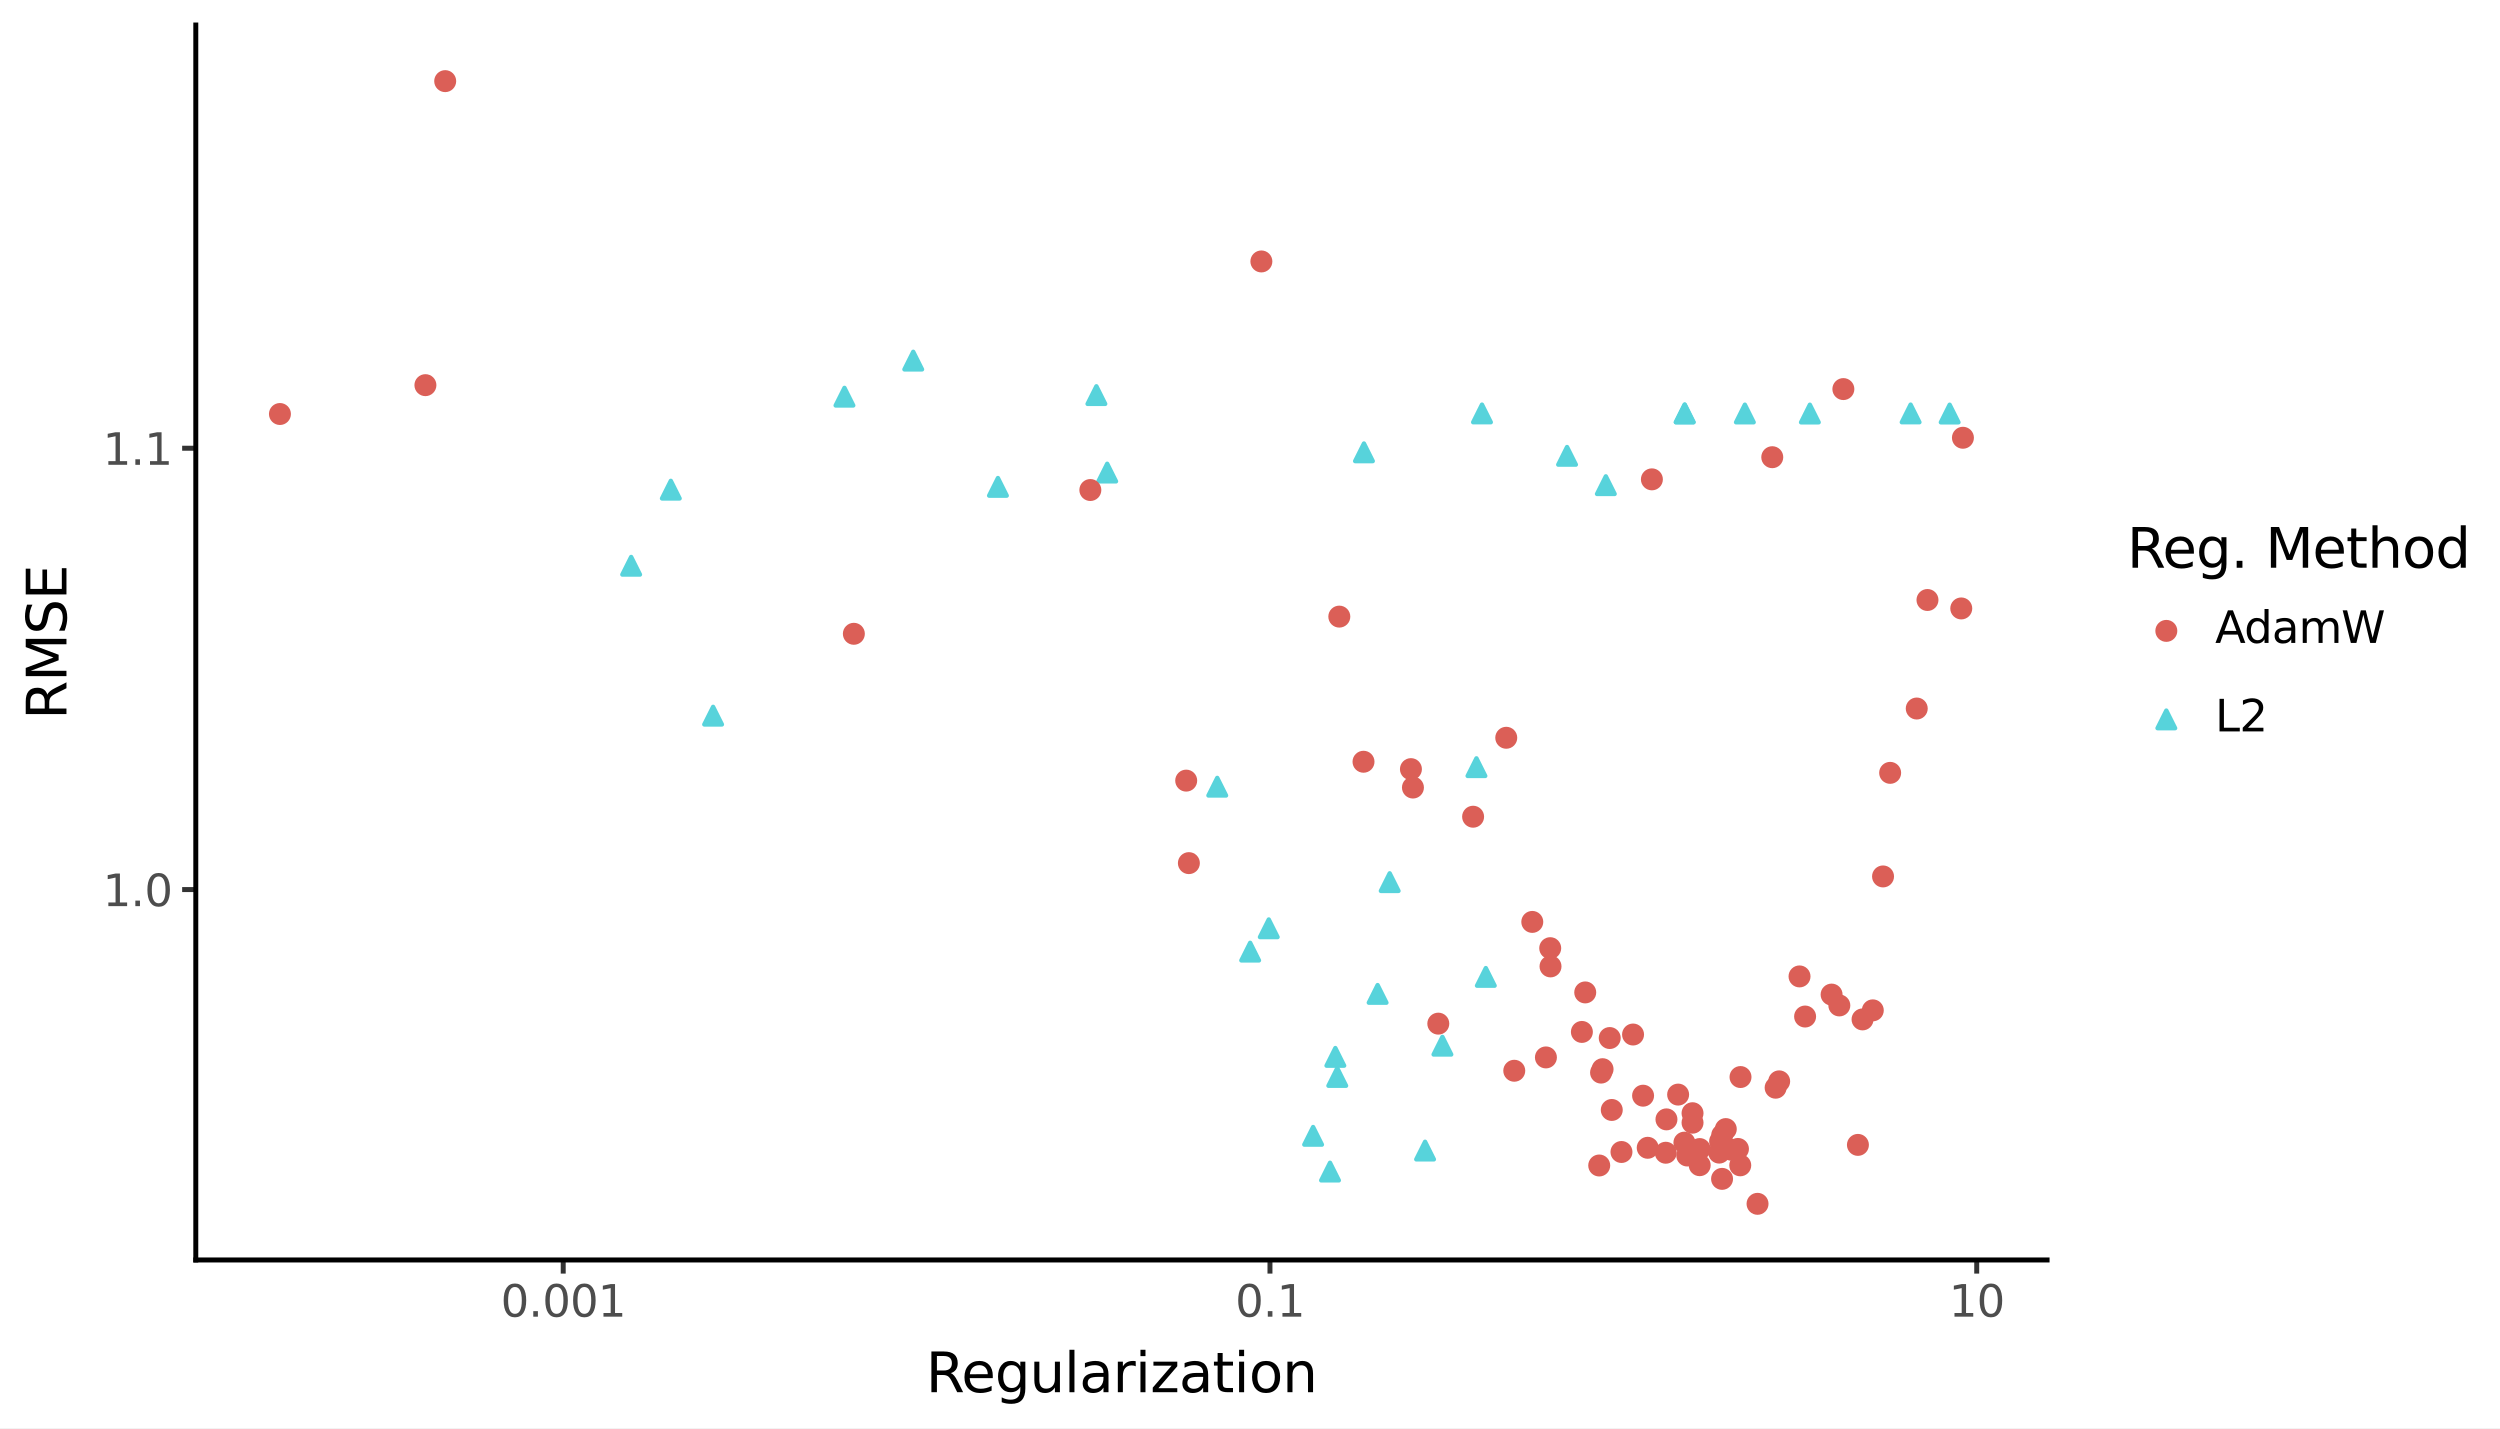 <svg xmlns:xlink="http://www.w3.org/1999/xlink" xmlns="http://www.w3.org/2000/svg" width="504pt" height="288pt" viewBox="0 0 504 288" version="1.1">
 <rect x="0" y="0" width="504" height="288" fill="#808080" stroke="none"/>
 <defs>
  <style type="text/css">*{stroke-linejoin: round; stroke-linecap: butt}</style>
 </defs>
 <g id="figure_1">
  <g id="patch_1">
   <path d="M 0 288  L 504 288  L 504 0  L 0 0  z " style="fill: #ffffff; stroke: #ffffff; stroke-linejoin: miter"/>
  </g>
  <g id="axes_1">
   <g id="patch_2">
    <path d="M 39.471 254.007  L 412.691 254.007  L 412.691 5.04  L 39.471 5.04  z " style="fill: #ffffff"/>
   </g>
   <g id="matplotlib.axis_1">
    <g id="xtick_1">
     <g id="line2d_1">
      <path d="M 113.544 254.007  " style="fill: none; stroke: #333333; stroke-width: 1.5; stroke-linecap: square"/>
      <defs>
       <path id="m5f05ad4493" d="M 0 0  L 0 2.75  " style="stroke: #333333"/>
      </defs>
      <g>
       <use xlink:href="#m5f05ad4493" x="113.544" y="254.007" style="fill: #333333; stroke: #333333"/>
      </g>
     </g>
     <g id="text_1">
      <!-- 0.001 -->
      <g style="fill: #4d4d4d" transform="translate(100.948 265.444) scale(0.088 -0.088)">
       <defs>
        <path id="DejaVuSans-30" d="M 2034 4250  Q 1547 4250 1301 3770  Q 1056 3291 1056 2328  Q 1056 1369 1301 889  Q 1547 409 2034 409  Q 2525 409 2770 889  Q 3016 1369 3016 2328  Q 3016 3291 2770 3770  Q 2525 4250 2034 4250  z M 2034 4750  Q 2819 4750 3233 4129  Q 3647 3509 3647 2328  Q 3647 1150 3233 529  Q 2819 -91 2034 -91  Q 1250 -91 836 529  Q 422 1150 422 2328  Q 422 3509 836 4129  Q 1250 4750 2034 4750  z " transform="scale(0.016)"/>
        <path id="DejaVuSans-2e" d="M 684 794  L 1344 794  L 1344 0  L 684 0  L 684 794  z " transform="scale(0.016)"/>
        <path id="DejaVuSans-31" d="M 794 531  L 1825 531  L 1825 4091  L 703 3866  L 703 4441  L 1819 4666  L 2450 4666  L 2450 531  L 3481 531  L 3481 0  L 794 0  L 794 531  z " transform="scale(0.016)"/>
       </defs>
       <use xlink:href="#DejaVuSans-30"/>
       <use xlink:href="#DejaVuSans-2e" transform="translate(63.623 0)"/>
       <use xlink:href="#DejaVuSans-30" transform="translate(95.41 0)"/>
       <use xlink:href="#DejaVuSans-30" transform="translate(159.033 0)"/>
       <use xlink:href="#DejaVuSans-31" transform="translate(222.656 0)"/>
      </g>
     </g>
    </g>
    <g id="xtick_2">
     <g id="line2d_2">
      <path d="M 256.025 254.007  " style="fill: none; stroke: #333333; stroke-width: 1.5; stroke-linecap: square"/>
      <g>
       <use xlink:href="#m5f05ad4493" x="256.025" y="254.007" style="fill: #333333; stroke: #333333"/>
      </g>
     </g>
     <g id="text_2">
      <!-- 0.1 -->
      <g style="fill: #4d4d4d" transform="translate(249.028 265.444) scale(0.088 -0.088)">
       <use xlink:href="#DejaVuSans-30"/>
       <use xlink:href="#DejaVuSans-2e" transform="translate(63.623 0)"/>
       <use xlink:href="#DejaVuSans-31" transform="translate(95.41 0)"/>
      </g>
     </g>
    </g>
    <g id="xtick_3">
     <g id="line2d_3">
      <path d="M 398.506 254.007  " style="fill: none; stroke: #333333; stroke-width: 1.5; stroke-linecap: square"/>
      <g>
       <use xlink:href="#m5f05ad4493" x="398.506" y="254.007" style="fill: #333333; stroke: #333333"/>
      </g>
     </g>
     <g id="text_3">
      <!-- 10 -->
      <g style="fill: #4d4d4d" transform="translate(392.907 265.444) scale(0.088 -0.088)">
       <use xlink:href="#DejaVuSans-31"/>
       <use xlink:href="#DejaVuSans-30" transform="translate(63.623 0)"/>
      </g>
     </g>
    </g>
    <g id="xtick_4"/>
    <g id="xtick_5"/>
    <g id="xtick_6"/>
    <g id="xtick_7"/>
    <g id="xtick_8"/>
    <g id="xtick_9"/>
    <g id="xtick_10"/>
    <g id="xtick_11"/>
    <g id="xtick_12"/>
    <g id="xtick_13"/>
    <g id="xtick_14"/>
    <g id="xtick_15"/>
    <g id="xtick_16"/>
    <g id="xtick_17"/>
    <g id="xtick_18"/>
    <g id="xtick_19"/>
    <g id="xtick_20"/>
    <g id="xtick_21"/>
    <g id="xtick_22"/>
    <g id="xtick_23"/>
    <g id="xtick_24"/>
    <g id="xtick_25"/>
    <g id="xtick_26"/>
    <g id="xtick_27"/>
   </g>
   <g id="matplotlib.axis_2">
    <g id="ytick_1">
     <g id="line2d_4">
      <path d="M 39.471 179.336  " style="fill: none; stroke: #333333; stroke-width: 1.5; stroke-linecap: square"/>
      <defs>
       <path id="m1d5da9ff28" d="M 0 0  L -2.75 0  " style="stroke: #333333"/>
      </defs>
      <g>
       <use xlink:href="#m1d5da9ff28" x="39.471" y="179.336" style="fill: #333333; stroke: #333333"/>
      </g>
     </g>
     <g id="text_4">
      <!-- 1.0 -->
      <g style="fill: #4d4d4d" transform="translate(20.726 182.679) scale(0.088 -0.088)">
       <use xlink:href="#DejaVuSans-31"/>
       <use xlink:href="#DejaVuSans-2e" transform="translate(63.623 0)"/>
       <use xlink:href="#DejaVuSans-30" transform="translate(95.41 0)"/>
      </g>
     </g>
    </g>
    <g id="ytick_2">
     <g id="line2d_5">
      <path d="M 39.471 90.364  " style="fill: none; stroke: #333333; stroke-width: 1.5; stroke-linecap: square"/>
      <g>
       <use xlink:href="#m1d5da9ff28" x="39.471" y="90.364" style="fill: #333333; stroke: #333333"/>
      </g>
     </g>
     <g id="text_5">
      <!-- 1.1 -->
      <g style="fill: #4d4d4d" transform="translate(20.726 93.708) scale(0.088 -0.088)">
       <use xlink:href="#DejaVuSans-31"/>
       <use xlink:href="#DejaVuSans-2e" transform="translate(63.623 0)"/>
       <use xlink:href="#DejaVuSans-31" transform="translate(95.41 0)"/>
      </g>
     </g>
    </g>
    <g id="ytick_3"/>
    <g id="ytick_4"/>
    <g id="ytick_5"/>
   </g>
   <g id="PathCollection_1">
    <path d="M 170.243 78.196  L 168.47 81.741  L 172.015 81.741  z " clip-path="url(#p66212634df)" style="fill: #57d3db; stroke: #57d3db; stroke-width: 0.886"/>
    <path d="M 299.541 195.168  L 297.769 198.713  L 301.314 198.713  z " clip-path="url(#p66212634df)" style="fill: #57d3db; stroke: #57d3db; stroke-width: 0.886"/>
    <path d="M 184.108 70.925  L 182.336 74.469  L 185.881 74.469  z " clip-path="url(#p66212634df)" style="fill: #57d3db; stroke: #57d3db; stroke-width: 0.886"/>
    <path d="M 223.212 93.498  L 221.439 97.043  L 224.984 97.043  z " clip-path="url(#p66212634df)" style="fill: #57d3db; stroke: #57d3db; stroke-width: 0.886"/>
    <path d="M 127.241 112.287  L 125.468 115.831  L 129.013 115.831  z " clip-path="url(#p66212634df)" style="fill: #57d3db; stroke: #57d3db; stroke-width: 0.886"/>
    <path d="M 323.735 96.034  L 321.963 99.579  L 325.508 99.579  z " clip-path="url(#p66212634df)" style="fill: #57d3db; stroke: #57d3db; stroke-width: 0.886"/>
    <path d="M 298.768 81.576  L 296.996 85.121  L 300.541 85.121  z " clip-path="url(#p66212634df)" style="fill: #57d3db; stroke: #57d3db; stroke-width: 0.886"/>
    <path d="M 339.626 81.577  L 337.854 85.122  L 341.398 85.122  z " clip-path="url(#p66212634df)" style="fill: #57d3db; stroke: #57d3db; stroke-width: 0.886"/>
    <path d="M 143.761 142.505  L 141.989 146.05  L 145.534 146.05  z " clip-path="url(#p66212634df)" style="fill: #57d3db; stroke: #57d3db; stroke-width: 0.886"/>
    <path d="M 135.238 96.941  L 133.465 100.486  L 137.01 100.486  z " clip-path="url(#p66212634df)" style="fill: #57d3db; stroke: #57d3db; stroke-width: 0.886"/>
    <path d="M 268.13 234.417  L 266.358 237.962  L 269.903 237.962  z " clip-path="url(#p66212634df)" style="fill: #57d3db; stroke: #57d3db; stroke-width: 0.886"/>
    <path d="M 255.783 185.369  L 254.01 188.914  L 257.555 188.914  z " clip-path="url(#p66212634df)" style="fill: #57d3db; stroke: #57d3db; stroke-width: 0.886"/>
    <path d="M 264.721 227.21  L 262.949 230.755  L 266.494 230.755  z " clip-path="url(#p66212634df)" style="fill: #57d3db; stroke: #57d3db; stroke-width: 0.886"/>
    <path d="M 269.592 215.342  L 267.819 218.887  L 271.364 218.887  z " clip-path="url(#p66212634df)" style="fill: #57d3db; stroke: #57d3db; stroke-width: 0.886"/>
    <path d="M 269.206 211.291  L 267.434 214.836  L 270.979 214.836  z " clip-path="url(#p66212634df)" style="fill: #57d3db; stroke: #57d3db; stroke-width: 0.886"/>
    <path d="M 385.18 81.575  L 383.408 85.12  L 386.952 85.12  z " clip-path="url(#p66212634df)" style="fill: #57d3db; stroke: #57d3db; stroke-width: 0.886"/>
    <path d="M 245.397 156.827  L 243.624 160.372  L 247.169 160.372  z " clip-path="url(#p66212634df)" style="fill: #57d3db; stroke: #57d3db; stroke-width: 0.886"/>
    <path d="M 252.031 190.071  L 250.259 193.616  L 253.804 193.616  z " clip-path="url(#p66212634df)" style="fill: #57d3db; stroke: #57d3db; stroke-width: 0.886"/>
    <path d="M 201.182 96.375  L 199.409 99.92  L 202.954 99.92  z " clip-path="url(#p66212634df)" style="fill: #57d3db; stroke: #57d3db; stroke-width: 0.886"/>
    <path d="M 297.652 152.883  L 295.879 156.428  L 299.424 156.428  z " clip-path="url(#p66212634df)" style="fill: #57d3db; stroke: #57d3db; stroke-width: 0.886"/>
    <path d="M 287.294 230.181  L 285.522 233.725  L 289.067 233.725  z " clip-path="url(#p66212634df)" style="fill: #57d3db; stroke: #57d3db; stroke-width: 0.886"/>
    <path d="M 290.792 209.041  L 289.019 212.586  L 292.564 212.586  z " clip-path="url(#p66212634df)" style="fill: #57d3db; stroke: #57d3db; stroke-width: 0.886"/>
    <path d="M 351.765 81.586  L 349.992 85.131  L 353.537 85.131  z " clip-path="url(#p66212634df)" style="fill: #57d3db; stroke: #57d3db; stroke-width: 0.886"/>
    <path d="M 339.641 81.57  L 337.868 85.115  L 341.413 85.115  z " clip-path="url(#p66212634df)" style="fill: #57d3db; stroke: #57d3db; stroke-width: 0.886"/>
    <path d="M 274.973 89.415  L 273.2 92.96  L 276.745 92.96  z " clip-path="url(#p66212634df)" style="fill: #57d3db; stroke: #57d3db; stroke-width: 0.886"/>
    <path d="M 393.051 81.595  L 391.279 85.14  L 394.823 85.14  z " clip-path="url(#p66212634df)" style="fill: #57d3db; stroke: #57d3db; stroke-width: 0.886"/>
    <path d="M 221.032 77.88  L 219.26 81.425  L 222.804 81.425  z " clip-path="url(#p66212634df)" style="fill: #57d3db; stroke: #57d3db; stroke-width: 0.886"/>
    <path d="M 315.917 90.125  L 314.145 93.67  L 317.69 93.67  z " clip-path="url(#p66212634df)" style="fill: #57d3db; stroke: #57d3db; stroke-width: 0.886"/>
    <path d="M 280.162 176.064  L 278.39 179.608  L 281.935 179.608  z " clip-path="url(#p66212634df)" style="fill: #57d3db; stroke: #57d3db; stroke-width: 0.886"/>
    <path d="M 277.727 198.595  L 275.955 202.14  L 279.499 202.14  z " clip-path="url(#p66212634df)" style="fill: #57d3db; stroke: #57d3db; stroke-width: 0.886"/>
    <path d="M 364.869 81.595  L 363.097 85.14  L 366.642 85.14  z " clip-path="url(#p66212634df)" style="fill: #57d3db; stroke: #57d3db; stroke-width: 0.886"/>
   </g>
   <g id="PathCollection_2">
    <path d="M 323.077 217.32  C 323.547 217.32 323.998 217.133 324.33 216.801  C 324.663 216.469 324.849 216.018 324.849 215.548  C 324.849 215.078 324.663 214.627 324.33 214.294  C 323.998 213.962 323.547 213.775 323.077 213.775  C 322.607 213.775 322.156 213.962 321.824 214.294  C 321.491 214.627 321.304 215.078 321.304 215.548  C 321.304 216.018 321.491 216.469 321.824 216.801  C 322.156 217.133 322.607 217.32 323.077 217.32  z " clip-path="url(#p66212634df)" style="fill: #db5f57; stroke: #db5f57; stroke-width: 0.886"/>
    <path d="M 395.727 90.025  C 396.197 90.025 396.648 89.838 396.98 89.506  C 397.312 89.174 397.499 88.723 397.499 88.253  C 397.499 87.783 397.312 87.332 396.98 86.999  C 396.648 86.667 396.197 86.48 395.727 86.48  C 395.257 86.48 394.806 86.667 394.473 86.999  C 394.141 87.332 393.954 87.783 393.954 88.253  C 393.954 88.723 394.141 89.174 394.473 89.506  C 394.806 89.838 395.257 90.025 395.727 90.025  z " clip-path="url(#p66212634df)" style="fill: #db5f57; stroke: #db5f57; stroke-width: 0.886"/>
    <path d="M 341.215 228.108  C 341.685 228.108 342.136 227.921 342.468 227.588  C 342.801 227.256 342.988 226.805 342.988 226.335  C 342.988 225.865 342.801 225.414 342.468 225.082  C 342.136 224.749 341.685 224.563 341.215 224.563  C 340.745 224.563 340.294 224.749 339.962 225.082  C 339.629 225.414 339.443 225.865 339.443 226.335  C 339.443 226.805 339.629 227.256 339.962 227.588  C 340.294 227.921 340.745 228.108 341.215 228.108  z " clip-path="url(#p66212634df)" style="fill: #db5f57; stroke: #db5f57; stroke-width: 0.886"/>
    <path d="M 284.443 156.828  C 284.913 156.828 285.364 156.641 285.697 156.309  C 286.029 155.976 286.216 155.525 286.216 155.055  C 286.216 154.585 286.029 154.134 285.697 153.802  C 285.364 153.47 284.913 153.283 284.443 153.283  C 283.973 153.283 283.522 153.47 283.19 153.802  C 282.858 154.134 282.671 154.585 282.671 155.055  C 282.671 155.525 282.858 155.976 283.19 156.309  C 283.522 156.641 283.973 156.828 284.443 156.828  z " clip-path="url(#p66212634df)" style="fill: #db5f57; stroke: #db5f57; stroke-width: 0.886"/>
    <path d="M 254.292 54.48  C 254.763 54.48 255.213 54.294 255.546 53.961  C 255.878 53.629 256.065 53.178 256.065 52.708  C 256.065 52.238 255.878 51.787 255.546 51.455  C 255.213 51.122 254.763 50.935 254.292 50.935  C 253.822 50.935 253.372 51.122 253.039 51.455  C 252.707 51.787 252.52 52.238 252.52 52.708  C 252.52 53.178 252.707 53.629 253.039 53.961  C 253.372 54.294 253.822 54.48 254.292 54.48  z " clip-path="url(#p66212634df)" style="fill: #db5f57; stroke: #db5f57; stroke-width: 0.886"/>
    <path d="M 85.764 79.419  C 86.234 79.419 86.685 79.232 87.017 78.9  C 87.349 78.567 87.536 78.116 87.536 77.646  C 87.536 77.176 87.349 76.725 87.017 76.393  C 86.685 76.061 86.234 75.874 85.764 75.874  C 85.294 75.874 84.843 76.061 84.51 76.393  C 84.178 76.725 83.991 77.176 83.991 77.646  C 83.991 78.116 84.178 78.567 84.51 78.9  C 84.843 79.232 85.294 79.419 85.764 79.419  z " clip-path="url(#p66212634df)" style="fill: #db5f57; stroke: #db5f57; stroke-width: 0.886"/>
    <path d="M 239.678 175.778  C 240.148 175.778 240.599 175.591 240.931 175.259  C 241.264 174.927 241.451 174.476 241.451 174.006  C 241.451 173.536 241.264 173.085 240.931 172.752  C 240.599 172.42 240.148 172.233 239.678 172.233  C 239.208 172.233 238.757 172.42 238.425 172.752  C 238.092 173.085 237.906 173.536 237.906 174.006  C 237.906 174.476 238.092 174.927 238.425 175.259  C 238.757 175.591 239.208 175.778 239.678 175.778  z " clip-path="url(#p66212634df)" style="fill: #db5f57; stroke: #db5f57; stroke-width: 0.886"/>
    <path d="M 56.435 85.236  C 56.905 85.236 57.356 85.049 57.689 84.716  C 58.021 84.384 58.208 83.933 58.208 83.463  C 58.208 82.993 58.021 82.542 57.689 82.21  C 57.356 81.877 56.905 81.691 56.435 81.691  C 55.965 81.691 55.514 81.877 55.182 82.21  C 54.85 82.542 54.663 82.993 54.663 83.463  C 54.663 83.933 54.85 84.384 55.182 84.716  C 55.514 85.049 55.965 85.236 56.435 85.236  z " clip-path="url(#p66212634df)" style="fill: #db5f57; stroke: #db5f57; stroke-width: 0.886"/>
    <path d="M 89.752 18.129  C 90.222 18.129 90.673 17.942 91.005 17.61  C 91.337 17.278 91.524 16.827 91.524 16.357  C 91.524 15.887 91.337 15.436 91.005 15.103  C 90.673 14.771 90.222 14.584 89.752 14.584  C 89.282 14.584 88.831 14.771 88.498 15.103  C 88.166 15.436 87.979 15.887 87.979 16.357  C 87.979 16.827 88.166 17.278 88.498 17.61  C 88.831 17.942 89.282 18.129 89.752 18.129  z " clip-path="url(#p66212634df)" style="fill: #db5f57; stroke: #db5f57; stroke-width: 0.886"/>
    <path d="M 219.812 100.561  C 220.282 100.561 220.733 100.374 221.066 100.041  C 221.398 99.709 221.585 99.258 221.585 98.788  C 221.585 98.318 221.398 97.867 221.066 97.535  C 220.733 97.202 220.282 97.016 219.812 97.016  C 219.342 97.016 218.891 97.202 218.559 97.535  C 218.227 97.867 218.04 98.318 218.04 98.788  C 218.04 99.258 218.227 99.709 218.559 100.041  C 218.891 100.374 219.342 100.561 219.812 100.561  z " clip-path="url(#p66212634df)" style="fill: #db5f57; stroke: #db5f57; stroke-width: 0.886"/>
    <path d="M 274.884 155.341  C 275.355 155.341 275.805 155.154 276.138 154.822  C 276.47 154.489 276.657 154.038 276.657 153.568  C 276.657 153.098 276.47 152.647 276.138 152.315  C 275.805 151.983 275.355 151.796 274.884 151.796  C 274.414 151.796 273.964 151.983 273.631 152.315  C 273.299 152.647 273.112 153.098 273.112 153.568  C 273.112 154.038 273.299 154.489 273.631 154.822  C 273.964 155.154 274.414 155.341 274.884 155.341  z " clip-path="url(#p66212634df)" style="fill: #db5f57; stroke: #db5f57; stroke-width: 0.886"/>
    <path d="M 354.32 244.463  C 354.79 244.463 355.24 244.276 355.573 243.944  C 355.905 243.612 356.092 243.161 356.092 242.691  C 356.092 242.221 355.905 241.77 355.573 241.437  C 355.24 241.105 354.79 240.918 354.32 240.918  C 353.849 240.918 353.399 241.105 353.066 241.437  C 352.734 241.77 352.547 242.221 352.547 242.691  C 352.547 243.161 352.734 243.612 353.066 243.944  C 353.399 244.276 353.849 244.463 354.32 244.463  z " clip-path="url(#p66212634df)" style="fill: #db5f57; stroke: #db5f57; stroke-width: 0.886"/>
    <path d="M 312.584 196.6  C 313.054 196.6 313.505 196.414 313.837 196.081  C 314.17 195.749 314.356 195.298 314.356 194.828  C 314.356 194.358 314.17 193.907 313.837 193.575  C 313.505 193.242 313.054 193.055 312.584 193.055  C 312.114 193.055 311.663 193.242 311.331 193.575  C 310.998 193.907 310.811 194.358 310.811 194.828  C 310.811 195.298 310.998 195.749 311.331 196.081  C 311.663 196.414 312.114 196.6 312.584 196.6  z " clip-path="url(#p66212634df)" style="fill: #db5f57; stroke: #db5f57; stroke-width: 0.886"/>
    <path d="M 172.137 129.546  C 172.607 129.546 173.058 129.359 173.391 129.026  C 173.723 128.694 173.91 128.243 173.91 127.773  C 173.91 127.303 173.723 126.852 173.391 126.52  C 173.058 126.187 172.607 126.001 172.137 126.001  C 171.667 126.001 171.216 126.187 170.884 126.52  C 170.552 126.852 170.365 127.303 170.365 127.773  C 170.365 128.243 170.552 128.694 170.884 129.026  C 171.216 129.359 171.667 129.546 172.137 129.546  z " clip-path="url(#p66212634df)" style="fill: #db5f57; stroke: #db5f57; stroke-width: 0.886"/>
    <path d="M 333.022 98.409  C 333.492 98.409 333.943 98.223 334.275 97.89  C 334.607 97.558 334.794 97.107 334.794 96.637  C 334.794 96.167 334.607 95.716 334.275 95.384  C 333.943 95.051 333.492 94.865 333.022 94.865  C 332.552 94.865 332.101 95.051 331.768 95.384  C 331.436 95.716 331.249 96.167 331.249 96.637  C 331.249 97.107 331.436 97.558 331.768 97.89  C 332.101 98.223 332.552 98.409 333.022 98.409  z " clip-path="url(#p66212634df)" style="fill: #db5f57; stroke: #db5f57; stroke-width: 0.886"/>
    <path d="M 357.289 93.944  C 357.759 93.944 358.21 93.757 358.542 93.425  C 358.875 93.092 359.061 92.642 359.061 92.172  C 359.061 91.701 358.875 91.251 358.542 90.918  C 358.21 90.586 357.759 90.399 357.289 90.399  C 356.819 90.399 356.368 90.586 356.036 90.918  C 355.703 91.251 355.516 91.701 355.516 92.172  C 355.516 92.642 355.703 93.092 356.036 93.425  C 356.368 93.757 356.819 93.944 357.289 93.944  z " clip-path="url(#p66212634df)" style="fill: #db5f57; stroke: #db5f57; stroke-width: 0.886"/>
    <path d="M 371.623 80.211  C 372.093 80.211 372.544 80.024 372.876 79.691  C 373.209 79.359 373.395 78.908 373.395 78.438  C 373.395 77.968 373.209 77.517 372.876 77.185  C 372.544 76.852 372.093 76.666 371.623 76.666  C 371.153 76.666 370.702 76.852 370.37 77.185  C 370.037 77.517 369.85 77.968 369.85 78.438  C 369.85 78.908 370.037 79.359 370.37 79.691  C 370.702 80.024 371.153 80.211 371.623 80.211  z " clip-path="url(#p66212634df)" style="fill: #db5f57; stroke: #db5f57; stroke-width: 0.886"/>
    <path d="M 374.557 232.582  C 375.027 232.582 375.477 232.396 375.81 232.063  C 376.142 231.731 376.329 231.28 376.329 230.81  C 376.329 230.34 376.142 229.889 375.81 229.557  C 375.477 229.224 375.027 229.037 374.557 229.037  C 374.086 229.037 373.636 229.224 373.303 229.557  C 372.971 229.889 372.784 230.34 372.784 230.81  C 372.784 231.28 372.971 231.731 373.303 232.063  C 373.636 232.396 374.086 232.582 374.557 232.582  z " clip-path="url(#p66212634df)" style="fill: #db5f57; stroke: #db5f57; stroke-width: 0.886"/>
    <path d="M 239.138 159.146  C 239.608 159.146 240.059 158.959 240.391 158.626  C 240.723 158.294 240.91 157.843 240.91 157.373  C 240.91 156.903 240.723 156.452 240.391 156.12  C 240.059 155.787 239.608 155.601 239.138 155.601  C 238.668 155.601 238.217 155.787 237.884 156.12  C 237.552 156.452 237.365 156.903 237.365 157.373  C 237.365 157.843 237.552 158.294 237.884 158.626  C 238.217 158.959 238.668 159.146 239.138 159.146  z " clip-path="url(#p66212634df)" style="fill: #db5f57; stroke: #db5f57; stroke-width: 0.886"/>
    <path d="M 312.522 192.923  C 312.992 192.923 313.443 192.737 313.776 192.404  C 314.108 192.072 314.295 191.621 314.295 191.151  C 314.295 190.681 314.108 190.23 313.776 189.898  C 313.443 189.565 312.992 189.379 312.522 189.379  C 312.052 189.379 311.601 189.565 311.269 189.898  C 310.937 190.23 310.75 190.681 310.75 191.151  C 310.75 191.621 310.937 192.072 311.269 192.404  C 311.601 192.737 312.052 192.923 312.522 192.923  z " clip-path="url(#p66212634df)" style="fill: #db5f57; stroke: #db5f57; stroke-width: 0.886"/>
    <path d="M 311.657 214.949  C 312.127 214.949 312.578 214.762 312.91 214.43  C 313.243 214.097 313.43 213.646 313.43 213.176  C 313.43 212.706 313.243 212.255 312.91 211.923  C 312.578 211.591 312.127 211.404 311.657 211.404  C 311.187 211.404 310.736 211.591 310.404 211.923  C 310.071 212.255 309.885 212.706 309.885 213.176  C 309.885 213.646 310.071 214.097 310.404 214.43  C 310.736 214.762 311.187 214.949 311.657 214.949  z " clip-path="url(#p66212634df)" style="fill: #db5f57; stroke: #db5f57; stroke-width: 0.886"/>
    <path d="M 270.005 126.082  C 270.475 126.082 270.926 125.895 271.259 125.563  C 271.591 125.23 271.778 124.779 271.778 124.309  C 271.778 123.839 271.591 123.388 271.259 123.056  C 270.926 122.724 270.475 122.537 270.005 122.537  C 269.535 122.537 269.084 122.724 268.752 123.056  C 268.42 123.388 268.233 123.839 268.233 124.309  C 268.233 124.779 268.42 125.23 268.752 125.563  C 269.084 125.895 269.535 126.082 270.005 126.082  z " clip-path="url(#p66212634df)" style="fill: #db5f57; stroke: #db5f57; stroke-width: 0.886"/>
    <path d="M 324.522 211.04  C 324.992 211.04 325.443 210.853 325.775 210.52  C 326.107 210.188 326.294 209.737 326.294 209.267  C 326.294 208.797 326.107 208.346 325.775 208.014  C 325.443 207.681 324.992 207.495 324.522 207.495  C 324.052 207.495 323.601 207.681 323.268 208.014  C 322.936 208.346 322.749 208.797 322.749 209.267  C 322.749 209.737 322.936 210.188 323.268 210.52  C 323.601 210.853 324.052 211.04 324.522 211.04  z " clip-path="url(#p66212634df)" style="fill: #db5f57; stroke: #db5f57; stroke-width: 0.886"/>
    <path d="M 331.245 222.663  C 331.715 222.663 332.166 222.477 332.498 222.144  C 332.831 221.812 333.018 221.361 333.018 220.891  C 333.018 220.421 332.831 219.97 332.498 219.638  C 332.166 219.305 331.715 219.118 331.245 219.118  C 330.775 219.118 330.324 219.305 329.992 219.638  C 329.659 219.97 329.473 220.421 329.473 220.891  C 329.473 221.361 329.659 221.812 329.992 222.144  C 330.324 222.477 330.775 222.663 331.245 222.663  z " clip-path="url(#p66212634df)" style="fill: #db5f57; stroke: #db5f57; stroke-width: 0.886"/>
    <path d="M 303.661 150.508  C 304.131 150.508 304.582 150.321 304.914 149.988  C 305.247 149.656 305.433 149.205 305.433 148.735  C 305.433 148.265 305.247 147.814 304.914 147.482  C 304.582 147.149 304.131 146.963 303.661 146.963  C 303.191 146.963 302.74 147.149 302.408 147.482  C 302.075 147.814 301.888 148.265 301.888 148.735  C 301.888 149.205 302.075 149.656 302.408 149.988  C 302.74 150.321 303.191 150.508 303.661 150.508  z " clip-path="url(#p66212634df)" style="fill: #db5f57; stroke: #db5f57; stroke-width: 0.886"/>
    <path d="M 347.168 239.433  C 347.638 239.433 348.089 239.246 348.421 238.914  C 348.754 238.582 348.94 238.131 348.94 237.661  C 348.94 237.191 348.754 236.74 348.421 236.407  C 348.089 236.075 347.638 235.888 347.168 235.888  C 346.698 235.888 346.247 236.075 345.915 236.407  C 345.582 236.74 345.396 237.191 345.396 237.661  C 345.396 238.131 345.582 238.582 345.915 238.914  C 346.247 239.246 346.698 239.433 347.168 239.433  z " clip-path="url(#p66212634df)" style="fill: #db5f57; stroke: #db5f57; stroke-width: 0.886"/>
    <path d="M 350.834 236.702  C 351.304 236.702 351.755 236.515 352.088 236.182  C 352.42 235.85 352.607 235.399 352.607 234.929  C 352.607 234.459 352.42 234.008 352.088 233.676  C 351.755 233.343 351.304 233.157 350.834 233.157  C 350.364 233.157 349.913 233.343 349.581 233.676  C 349.249 234.008 349.062 234.459 349.062 234.929  C 349.062 235.399 349.249 235.85 349.581 236.182  C 349.913 236.515 350.364 236.702 350.834 236.702  z " clip-path="url(#p66212634df)" style="fill: #db5f57; stroke: #db5f57; stroke-width: 0.886"/>
    <path d="M 347.197 230.606  C 347.667 230.606 348.118 230.419 348.45 230.087  C 348.782 229.754 348.969 229.303 348.969 228.833  C 348.969 228.363 348.782 227.912 348.45 227.58  C 348.118 227.248 347.667 227.061 347.197 227.061  C 346.727 227.061 346.276 227.248 345.943 227.58  C 345.611 227.912 345.424 228.363 345.424 228.833  C 345.424 229.303 345.611 229.754 345.943 230.087  C 346.276 230.419 346.727 230.606 347.197 230.606  z " clip-path="url(#p66212634df)" style="fill: #db5f57; stroke: #db5f57; stroke-width: 0.886"/>
    <path d="M 375.489 207.284  C 375.959 207.284 376.41 207.097 376.742 206.764  C 377.075 206.432 377.262 205.981 377.262 205.511  C 377.262 205.041 377.075 204.59 376.742 204.258  C 376.41 203.925 375.959 203.739 375.489 203.739  C 375.019 203.739 374.568 203.925 374.236 204.258  C 373.903 204.59 373.717 205.041 373.717 205.511  C 373.717 205.981 373.903 206.432 374.236 206.764  C 374.568 207.097 375.019 207.284 375.489 207.284  z " clip-path="url(#p66212634df)" style="fill: #db5f57; stroke: #db5f57; stroke-width: 0.886"/>
    <path d="M 379.621 178.462  C 380.091 178.462 380.542 178.276 380.875 177.943  C 381.207 177.611 381.394 177.16 381.394 176.69  C 381.394 176.22 381.207 175.769 380.875 175.437  C 380.542 175.104 380.091 174.917 379.621 174.917  C 379.151 174.917 378.7 175.104 378.368 175.437  C 378.036 175.769 377.849 176.22 377.849 176.69  C 377.849 177.16 378.036 177.611 378.368 177.943  C 378.7 178.276 379.151 178.462 379.621 178.462  z " clip-path="url(#p66212634df)" style="fill: #db5f57; stroke: #db5f57; stroke-width: 0.886"/>
    <path d="M 350.372 233.398  C 350.842 233.398 351.293 233.212 351.625 232.879  C 351.958 232.547 352.145 232.096 352.145 231.626  C 352.145 231.156 351.958 230.705 351.625 230.373  C 351.293 230.04 350.842 229.854 350.372 229.854  C 349.902 229.854 349.451 230.04 349.119 230.373  C 348.786 230.705 348.6 231.156 348.6 231.626  C 348.6 232.096 348.786 232.547 349.119 232.879  C 349.451 233.212 349.902 233.398 350.372 233.398  z " clip-path="url(#p66212634df)" style="fill: #db5f57; stroke: #db5f57; stroke-width: 0.886"/>
    <path d="M 349.056 233.561  C 349.526 233.561 349.977 233.374 350.31 233.042  C 350.642 232.71 350.829 232.259 350.829 231.789  C 350.829 231.319 350.642 230.868 350.31 230.535  C 349.977 230.203 349.526 230.016 349.056 230.016  C 348.586 230.016 348.135 230.203 347.803 230.535  C 347.471 230.868 347.284 231.319 347.284 231.789  C 347.284 232.259 347.471 232.71 347.803 233.042  C 348.135 233.374 348.586 233.561 349.056 233.561  z " clip-path="url(#p66212634df)" style="fill: #db5f57; stroke: #db5f57; stroke-width: 0.886"/>
    <path d="M 346.59 234.138  C 347.06 234.138 347.511 233.952 347.843 233.619  C 348.175 233.287 348.362 232.836 348.362 232.366  C 348.362 231.896 348.175 231.445 347.843 231.113  C 347.511 230.78 347.06 230.594 346.59 230.594  C 346.12 230.594 345.669 230.78 345.336 231.113  C 345.004 231.445 344.817 231.896 344.817 232.366  C 344.817 232.836 345.004 233.287 345.336 233.619  C 345.669 233.952 346.12 234.138 346.59 234.138  z " clip-path="url(#p66212634df)" style="fill: #db5f57; stroke: #db5f57; stroke-width: 0.886"/>
    <path d="M 350.887 218.904  C 351.357 218.904 351.808 218.718 352.14 218.385  C 352.473 218.053 352.659 217.602 352.659 217.132  C 352.659 216.662 352.473 216.211 352.14 215.879  C 351.808 215.546 351.357 215.359 350.887 215.359  C 350.417 215.359 349.966 215.546 349.634 215.879  C 349.301 216.211 349.115 216.662 349.115 217.132  C 349.115 217.602 349.301 218.053 349.634 218.385  C 349.966 218.718 350.417 218.904 350.887 218.904  z " clip-path="url(#p66212634df)" style="fill: #db5f57; stroke: #db5f57; stroke-width: 0.886"/>
    <path d="M 395.39 124.434  C 395.86 124.434 396.311 124.247 396.643 123.915  C 396.976 123.583 397.163 123.132 397.163 122.662  C 397.163 122.192 396.976 121.741 396.643 121.408  C 396.311 121.076 395.86 120.889 395.39 120.889  C 394.92 120.889 394.469 121.076 394.137 121.408  C 393.804 121.741 393.618 122.192 393.618 122.662  C 393.618 123.132 393.804 123.583 394.137 123.915  C 394.469 124.247 394.92 124.434 395.39 124.434  z " clip-path="url(#p66212634df)" style="fill: #db5f57; stroke: #db5f57; stroke-width: 0.886"/>
    <path d="M 363.908 206.705  C 364.378 206.705 364.829 206.518 365.162 206.186  C 365.494 205.853 365.681 205.403 365.681 204.933  C 365.681 204.462 365.494 204.012 365.162 203.679  C 364.829 203.347 364.378 203.16 363.908 203.16  C 363.438 203.16 362.987 203.347 362.655 203.679  C 362.323 204.012 362.136 204.462 362.136 204.933  C 362.136 205.403 362.323 205.853 362.655 206.186  C 362.987 206.518 363.438 206.705 363.908 206.705  z " clip-path="url(#p66212634df)" style="fill: #db5f57; stroke: #db5f57; stroke-width: 0.886"/>
    <path d="M 362.785 198.618  C 363.255 198.618 363.706 198.431 364.038 198.099  C 364.37 197.766 364.557 197.315 364.557 196.845  C 364.557 196.375 364.37 195.924 364.038 195.592  C 363.706 195.26 363.255 195.073 362.785 195.073  C 362.315 195.073 361.864 195.26 361.531 195.592  C 361.199 195.924 361.012 196.375 361.012 196.845  C 361.012 197.315 361.199 197.766 361.531 198.099  C 361.864 198.431 362.315 198.618 362.785 198.618  z " clip-path="url(#p66212634df)" style="fill: #db5f57; stroke: #db5f57; stroke-width: 0.886"/>
    <path d="M 346.771 231.871  C 347.241 231.871 347.692 231.684 348.025 231.351  C 348.357 231.019 348.544 230.568 348.544 230.098  C 348.544 229.628 348.357 229.177 348.025 228.845  C 347.692 228.512 347.241 228.326 346.771 228.326  C 346.301 228.326 345.85 228.512 345.518 228.845  C 345.186 229.177 344.999 229.628 344.999 230.098  C 344.999 230.568 345.186 231.019 345.518 231.351  C 345.85 231.684 346.301 231.871 346.771 231.871  z " clip-path="url(#p66212634df)" style="fill: #db5f57; stroke: #db5f57; stroke-width: 0.886"/>
    <path d="M 347.919 229.394  C 348.389 229.394 348.84 229.207 349.173 228.875  C 349.505 228.543 349.692 228.092 349.692 227.622  C 349.692 227.152 349.505 226.701 349.173 226.368  C 348.84 226.036 348.389 225.849 347.919 225.849  C 347.449 225.849 346.998 226.036 346.666 226.368  C 346.334 226.701 346.147 227.152 346.147 227.622  C 346.147 228.092 346.334 228.543 346.666 228.875  C 346.998 229.207 347.449 229.394 347.919 229.394  z " clip-path="url(#p66212634df)" style="fill: #db5f57; stroke: #db5f57; stroke-width: 0.886"/>
    <path d="M 340.151 234.724  C 340.621 234.724 341.072 234.537 341.404 234.205  C 341.737 233.873 341.924 233.422 341.924 232.952  C 341.924 232.482 341.737 232.031 341.404 231.698  C 341.072 231.366 340.621 231.179 340.151 231.179  C 339.681 231.179 339.23 231.366 338.898 231.698  C 338.565 232.031 338.379 232.482 338.379 232.952  C 338.379 233.422 338.565 233.873 338.898 234.205  C 339.23 234.537 339.681 234.724 340.151 234.724  z " clip-path="url(#p66212634df)" style="fill: #db5f57; stroke: #db5f57; stroke-width: 0.886"/>
    <path d="M 332.179 233.168  C 332.649 233.168 333.099 232.982 333.432 232.649  C 333.764 232.317 333.951 231.866 333.951 231.396  C 333.951 230.926 333.764 230.475 333.432 230.143  C 333.099 229.81 332.649 229.623 332.179 229.623  C 331.708 229.623 331.258 229.81 330.925 230.143  C 330.593 230.475 330.406 230.926 330.406 231.396  C 330.406 231.866 330.593 232.317 330.925 232.649  C 331.258 232.982 331.708 233.168 332.179 233.168  z " clip-path="url(#p66212634df)" style="fill: #db5f57; stroke: #db5f57; stroke-width: 0.886"/>
    <path d="M 326.888 234.014  C 327.358 234.014 327.809 233.827 328.142 233.495  C 328.474 233.162 328.661 232.712 328.661 232.242  C 328.661 231.771 328.474 231.321 328.142 230.988  C 327.809 230.656 327.358 230.469 326.888 230.469  C 326.418 230.469 325.967 230.656 325.635 230.988  C 325.303 231.321 325.116 231.771 325.116 232.242  C 325.116 232.712 325.303 233.162 325.635 233.495  C 325.967 233.827 326.418 234.014 326.888 234.014  z " clip-path="url(#p66212634df)" style="fill: #db5f57; stroke: #db5f57; stroke-width: 0.886"/>
    <path d="M 324.933 225.541  C 325.403 225.541 325.854 225.354 326.186 225.022  C 326.518 224.69 326.705 224.239 326.705 223.769  C 326.705 223.299 326.518 222.848 326.186 222.515  C 325.854 222.183 325.403 221.996 324.933 221.996  C 324.463 221.996 324.012 222.183 323.679 222.515  C 323.347 222.848 323.16 223.299 323.16 223.769  C 323.16 224.239 323.347 224.69 323.679 225.022  C 324.012 225.354 324.463 225.541 324.933 225.541  z " clip-path="url(#p66212634df)" style="fill: #db5f57; stroke: #db5f57; stroke-width: 0.886"/>
    <path d="M 289.962 208.139  C 290.432 208.139 290.883 207.953 291.215 207.62  C 291.548 207.288 291.734 206.837 291.734 206.367  C 291.734 205.897 291.548 205.446 291.215 205.114  C 290.883 204.781 290.432 204.595 289.962 204.595  C 289.492 204.595 289.041 204.781 288.709 205.114  C 288.376 205.446 288.19 205.897 288.19 206.367  C 288.19 206.837 288.376 207.288 288.709 207.62  C 289.041 207.953 289.492 208.139 289.962 208.139  z " clip-path="url(#p66212634df)" style="fill: #db5f57; stroke: #db5f57; stroke-width: 0.886"/>
    <path d="M 386.415 144.611  C 386.885 144.611 387.336 144.425 387.668 144.092  C 388.001 143.76 388.188 143.309 388.188 142.839  C 388.188 142.369 388.001 141.918 387.668 141.586  C 387.336 141.253 386.885 141.066 386.415 141.066  C 385.945 141.066 385.494 141.253 385.162 141.586  C 384.829 141.918 384.643 142.369 384.643 142.839  C 384.643 143.309 384.829 143.76 385.162 144.092  C 385.494 144.425 385.945 144.611 386.415 144.611  z " clip-path="url(#p66212634df)" style="fill: #db5f57; stroke: #db5f57; stroke-width: 0.886"/>
    <path d="M 388.578 122.731  C 389.048 122.731 389.499 122.545 389.832 122.212  C 390.164 121.88 390.351 121.429 390.351 120.959  C 390.351 120.489 390.164 120.038 389.832 119.706  C 389.499 119.373 389.048 119.187 388.578 119.187  C 388.108 119.187 387.657 119.373 387.325 119.706  C 386.993 120.038 386.806 120.489 386.806 120.959  C 386.806 121.429 386.993 121.88 387.325 122.212  C 387.657 122.545 388.108 122.731 388.578 122.731  z " clip-path="url(#p66212634df)" style="fill: #db5f57; stroke: #db5f57; stroke-width: 0.886"/>
    <path d="M 338.311 222.442  C 338.781 222.442 339.232 222.255 339.564 221.923  C 339.896 221.59 340.083 221.14 340.083 220.67  C 340.083 220.199 339.896 219.749 339.564 219.416  C 339.232 219.084 338.781 218.897 338.311 218.897  C 337.841 218.897 337.39 219.084 337.057 219.416  C 336.725 219.749 336.538 220.199 336.538 220.67  C 336.538 221.14 336.725 221.59 337.057 221.923  C 337.39 222.255 337.841 222.442 338.311 222.442  z " clip-path="url(#p66212634df)" style="fill: #db5f57; stroke: #db5f57; stroke-width: 0.886"/>
    <path d="M 335.819 234.164  C 336.289 234.164 336.74 233.977 337.073 233.645  C 337.405 233.312 337.592 232.861 337.592 232.391  C 337.592 231.921 337.405 231.47 337.073 231.138  C 336.74 230.806 336.289 230.619 335.819 230.619  C 335.349 230.619 334.898 230.806 334.566 231.138  C 334.234 231.47 334.047 231.921 334.047 232.391  C 334.047 232.861 334.234 233.312 334.566 233.645  C 334.898 233.977 335.349 234.164 335.819 234.164  z " clip-path="url(#p66212634df)" style="fill: #db5f57; stroke: #db5f57; stroke-width: 0.886"/>
    <path d="M 370.809 204.468  C 371.279 204.468 371.73 204.282 372.062 203.949  C 372.395 203.617 372.581 203.166 372.581 202.696  C 372.581 202.226 372.395 201.775 372.062 201.443  C 371.73 201.11 371.279 200.923 370.809 200.923  C 370.339 200.923 369.888 201.11 369.556 201.443  C 369.223 201.775 369.036 202.226 369.036 202.696  C 369.036 203.166 369.223 203.617 369.556 203.949  C 369.888 204.282 370.339 204.468 370.809 204.468  z " clip-path="url(#p66212634df)" style="fill: #db5f57; stroke: #db5f57; stroke-width: 0.886"/>
    <path d="M 369.251 202.281  C 369.721 202.281 370.172 202.094 370.504 201.762  C 370.837 201.429 371.023 200.978 371.023 200.508  C 371.023 200.038 370.837 199.587 370.504 199.255  C 370.172 198.923 369.721 198.736 369.251 198.736  C 368.781 198.736 368.33 198.923 367.998 199.255  C 367.665 199.587 367.479 200.038 367.479 200.508  C 367.479 200.978 367.665 201.429 367.998 201.762  C 368.33 202.094 368.781 202.281 369.251 202.281  z " clip-path="url(#p66212634df)" style="fill: #db5f57; stroke: #db5f57; stroke-width: 0.886"/>
    <path d="M 322.403 236.736  C 322.873 236.736 323.324 236.549 323.656 236.217  C 323.988 235.885 324.175 235.434 324.175 234.964  C 324.175 234.494 323.988 234.043 323.656 233.71  C 323.324 233.378 322.873 233.191 322.403 233.191  C 321.933 233.191 321.482 233.378 321.149 233.71  C 320.817 234.043 320.63 234.494 320.63 234.964  C 320.63 235.434 320.817 235.885 321.149 236.217  C 321.482 236.549 321.933 236.736 322.403 236.736  z " clip-path="url(#p66212634df)" style="fill: #db5f57; stroke: #db5f57; stroke-width: 0.886"/>
    <path d="M 322.773 218.009  C 323.243 218.009 323.694 217.823 324.026 217.49  C 324.359 217.158 324.545 216.707 324.545 216.237  C 324.545 215.767 324.359 215.316 324.026 214.984  C 323.694 214.651 323.243 214.465 322.773 214.465  C 322.303 214.465 321.852 214.651 321.52 214.984  C 321.187 215.316 321 215.767 321 216.237  C 321 216.707 321.187 217.158 321.52 217.49  C 321.852 217.823 322.303 218.009 322.773 218.009  z " clip-path="url(#p66212634df)" style="fill: #db5f57; stroke: #db5f57; stroke-width: 0.886"/>
    <path d="M 318.909 209.81  C 319.379 209.81 319.83 209.623 320.162 209.291  C 320.494 208.959 320.681 208.508 320.681 208.038  C 320.681 207.568 320.494 207.117 320.162 206.784  C 319.83 206.452 319.379 206.265 318.909 206.265  C 318.439 206.265 317.988 206.452 317.655 206.784  C 317.323 207.117 317.136 207.568 317.136 208.038  C 317.136 208.508 317.323 208.959 317.655 209.291  C 317.988 209.623 318.439 209.81 318.909 209.81  z " clip-path="url(#p66212634df)" style="fill: #db5f57; stroke: #db5f57; stroke-width: 0.886"/>
    <path d="M 296.978 166.423  C 297.448 166.423 297.899 166.237 298.231 165.904  C 298.564 165.572 298.75 165.121 298.75 164.651  C 298.75 164.181 298.564 163.73 298.231 163.398  C 297.899 163.065 297.448 162.879 296.978 162.879  C 296.508 162.879 296.057 163.065 295.725 163.398  C 295.392 163.73 295.206 164.181 295.206 164.651  C 295.206 165.121 295.392 165.572 295.725 165.904  C 296.057 166.237 296.508 166.423 296.978 166.423  z " clip-path="url(#p66212634df)" style="fill: #db5f57; stroke: #db5f57; stroke-width: 0.886"/>
    <path d="M 305.275 217.636  C 305.745 217.636 306.196 217.45 306.529 217.117  C 306.861 216.785 307.048 216.334 307.048 215.864  C 307.048 215.394 306.861 214.943 306.529 214.611  C 306.196 214.278 305.745 214.092 305.275 214.092  C 304.805 214.092 304.354 214.278 304.022 214.611  C 303.69 214.943 303.503 215.394 303.503 215.864  C 303.503 216.334 303.69 216.785 304.022 217.117  C 304.354 217.45 304.805 217.636 305.275 217.636  z " clip-path="url(#p66212634df)" style="fill: #db5f57; stroke: #db5f57; stroke-width: 0.886"/>
    <path d="M 335.957 227.438  C 336.427 227.438 336.878 227.251 337.21 226.919  C 337.543 226.586 337.73 226.135 337.73 225.665  C 337.73 225.195 337.543 224.744 337.21 224.412  C 336.878 224.08 336.427 223.893 335.957 223.893  C 335.487 223.893 335.036 224.08 334.704 224.412  C 334.371 224.744 334.185 225.195 334.185 225.665  C 334.185 226.135 334.371 226.586 334.704 226.919  C 335.036 227.251 335.487 227.438 335.957 227.438  z " clip-path="url(#p66212634df)" style="fill: #db5f57; stroke: #db5f57; stroke-width: 0.886"/>
    <path d="M 339.573 232.127  C 340.043 232.127 340.494 231.94 340.827 231.608  C 341.159 231.276 341.346 230.825 341.346 230.355  C 341.346 229.885 341.159 229.434 340.827 229.101  C 340.494 228.769 340.043 228.582 339.573 228.582  C 339.103 228.582 338.652 228.769 338.32 229.101  C 337.988 229.434 337.801 229.885 337.801 230.355  C 337.801 230.825 337.988 231.276 338.32 231.608  C 338.652 231.94 339.103 232.127 339.573 232.127  z " clip-path="url(#p66212634df)" style="fill: #db5f57; stroke: #db5f57; stroke-width: 0.886"/>
    <path d="M 357.967 221.055  C 358.437 221.055 358.888 220.868 359.22 220.536  C 359.552 220.204 359.739 219.753 359.739 219.283  C 359.739 218.813 359.552 218.362 359.22 218.029  C 358.888 217.697 358.437 217.51 357.967 217.51  C 357.497 217.51 357.046 217.697 356.713 218.029  C 356.381 218.362 356.194 218.813 356.194 219.283  C 356.194 219.753 356.381 220.204 356.713 220.536  C 357.046 220.868 357.497 221.055 357.967 221.055  z " clip-path="url(#p66212634df)" style="fill: #db5f57; stroke: #db5f57; stroke-width: 0.886"/>
    <path d="M 329.224 210.332  C 329.694 210.332 330.145 210.145 330.477 209.813  C 330.81 209.48 330.997 209.03 330.997 208.56  C 330.997 208.089 330.81 207.639 330.477 207.306  C 330.145 206.974 329.694 206.787 329.224 206.787  C 328.754 206.787 328.303 206.974 327.971 207.306  C 327.638 207.639 327.452 208.089 327.452 208.56  C 327.452 209.03 327.638 209.48 327.971 209.813  C 328.303 210.145 328.754 210.332 329.224 210.332  z " clip-path="url(#p66212634df)" style="fill: #db5f57; stroke: #db5f57; stroke-width: 0.886"/>
    <path d="M 358.68 219.773  C 359.15 219.773 359.601 219.586 359.934 219.254  C 360.266 218.922 360.453 218.471 360.453 218.001  C 360.453 217.531 360.266 217.08 359.934 216.747  C 359.601 216.415 359.15 216.228 358.68 216.228  C 358.21 216.228 357.759 216.415 357.427 216.747  C 357.095 217.08 356.908 217.531 356.908 218.001  C 356.908 218.471 357.095 218.922 357.427 219.254  C 357.759 219.586 358.21 219.773 358.68 219.773  z " clip-path="url(#p66212634df)" style="fill: #db5f57; stroke: #db5f57; stroke-width: 0.886"/>
    <path d="M 284.85 160.541  C 285.32 160.541 285.771 160.354 286.103 160.022  C 286.435 159.69 286.622 159.239 286.622 158.769  C 286.622 158.299 286.435 157.848 286.103 157.515  C 285.771 157.183 285.32 156.996 284.85 156.996  C 284.38 156.996 283.929 157.183 283.596 157.515  C 283.264 157.848 283.077 158.299 283.077 158.769  C 283.077 159.239 283.264 159.69 283.596 160.022  C 283.929 160.354 284.38 160.541 284.85 160.541  z " clip-path="url(#p66212634df)" style="fill: #db5f57; stroke: #db5f57; stroke-width: 0.886"/>
    <path d="M 308.908 187.63  C 309.378 187.63 309.829 187.443 310.161 187.111  C 310.493 186.779 310.68 186.328 310.68 185.858  C 310.68 185.388 310.493 184.937 310.161 184.604  C 309.829 184.272 309.378 184.085 308.908 184.085  C 308.438 184.085 307.987 184.272 307.654 184.604  C 307.322 184.937 307.135 185.388 307.135 185.858  C 307.135 186.328 307.322 186.779 307.654 187.111  C 307.987 187.443 308.438 187.63 308.908 187.63  z " clip-path="url(#p66212634df)" style="fill: #db5f57; stroke: #db5f57; stroke-width: 0.886"/>
    <path d="M 342.658 236.675  C 343.129 236.675 343.579 236.488 343.912 236.155  C 344.244 235.823 344.431 235.372 344.431 234.902  C 344.431 234.432 344.244 233.981 343.912 233.649  C 343.579 233.316 343.129 233.13 342.658 233.13  C 342.188 233.13 341.738 233.316 341.405 233.649  C 341.073 233.981 340.886 234.432 340.886 234.902  C 340.886 235.372 341.073 235.823 341.405 236.155  C 341.738 236.488 342.188 236.675 342.658 236.675  z " clip-path="url(#p66212634df)" style="fill: #db5f57; stroke: #db5f57; stroke-width: 0.886"/>
    <path d="M 341.054 234.04  C 341.524 234.04 341.975 233.853 342.307 233.521  C 342.64 233.189 342.827 232.738 342.827 232.268  C 342.827 231.798 342.64 231.347 342.307 231.014  C 341.975 230.682 341.524 230.495 341.054 230.495  C 340.584 230.495 340.133 230.682 339.801 231.014  C 339.468 231.347 339.282 231.798 339.282 232.268  C 339.282 232.738 339.468 233.189 339.801 233.521  C 340.133 233.853 340.584 234.04 341.054 234.04  z " clip-path="url(#p66212634df)" style="fill: #db5f57; stroke: #db5f57; stroke-width: 0.886"/>
    <path d="M 377.556 205.46  C 378.026 205.46 378.477 205.273 378.809 204.94  C 379.142 204.608 379.328 204.157 379.328 203.687  C 379.328 203.217 379.142 202.766 378.809 202.434  C 378.477 202.101 378.026 201.915 377.556 201.915  C 377.086 201.915 376.635 202.101 376.303 202.434  C 375.97 202.766 375.784 203.217 375.784 203.687  C 375.784 204.157 375.97 204.608 376.303 204.94  C 376.635 205.273 377.086 205.46 377.556 205.46  z " clip-path="url(#p66212634df)" style="fill: #db5f57; stroke: #db5f57; stroke-width: 0.886"/>
    <path d="M 381.053 157.58  C 381.523 157.58 381.974 157.394 382.307 157.061  C 382.639 156.729 382.826 156.278 382.826 155.808  C 382.826 155.338 382.639 154.887 382.307 154.555  C 381.974 154.222 381.523 154.035 381.053 154.035  C 380.583 154.035 380.132 154.222 379.8 154.555  C 379.468 154.887 379.281 155.338 379.281 155.808  C 379.281 156.278 379.468 156.729 379.8 157.061  C 380.132 157.394 380.583 157.58 381.053 157.58  z " clip-path="url(#p66212634df)" style="fill: #db5f57; stroke: #db5f57; stroke-width: 0.886"/>
    <path d="M 319.582 201.844  C 320.052 201.844 320.503 201.658 320.836 201.325  C 321.168 200.993 321.355 200.542 321.355 200.072  C 321.355 199.602 321.168 199.151 320.836 198.819  C 320.503 198.486 320.052 198.3 319.582 198.3  C 319.112 198.3 318.661 198.486 318.329 198.819  C 317.997 199.151 317.81 199.602 317.81 200.072  C 317.81 200.542 317.997 200.993 318.329 201.325  C 318.661 201.658 319.112 201.844 319.582 201.844  z " clip-path="url(#p66212634df)" style="fill: #db5f57; stroke: #db5f57; stroke-width: 0.886"/>
    <path d="M 342.651 233.421  C 343.121 233.421 343.572 233.234 343.904 232.902  C 344.237 232.569 344.423 232.119 344.423 231.648  C 344.423 231.178 344.237 230.728 343.904 230.395  C 343.572 230.063 343.121 229.876 342.651 229.876  C 342.181 229.876 341.73 230.063 341.397 230.395  C 341.065 230.728 340.878 231.178 340.878 231.648  C 340.878 232.119 341.065 232.569 341.397 232.902  C 341.73 233.234 342.181 233.421 342.651 233.421  z " clip-path="url(#p66212634df)" style="fill: #db5f57; stroke: #db5f57; stroke-width: 0.886"/>
    <path d="M 341.215 226.195  C 341.685 226.195 342.136 226.009 342.469 225.676  C 342.801 225.344 342.988 224.893 342.988 224.423  C 342.988 223.953 342.801 223.502 342.469 223.17  C 342.136 222.837 341.685 222.651 341.215 222.651  C 340.745 222.651 340.294 222.837 339.962 223.17  C 339.63 223.502 339.443 223.953 339.443 224.423  C 339.443 224.893 339.63 225.344 339.962 225.676  C 340.294 226.009 340.745 226.195 341.215 226.195  z " clip-path="url(#p66212634df)" style="fill: #db5f57; stroke: #db5f57; stroke-width: 0.886"/>
   </g>
   <g id="patch_3">
    <path d="M 39.471 254.007  L 39.471 5.04  " style="fill: none; stroke: #000000; stroke-linejoin: miter; stroke-linecap: square"/>
   </g>
   <g id="patch_4">
    <path d="M 39.471 254.007  L 412.691 254.007  " style="fill: none; stroke: #000000; stroke-linejoin: miter; stroke-linecap: square"/>
   </g>
  </g>
  <g id="text_6">
   <!-- Regularization -->
   <g transform="translate(186.666 280.672) scale(0.11 -0.11)">
    <defs>
     <path id="DejaVuSans-52" d="M 2841 2188  Q 3044 2119 3236 1894  Q 3428 1669 3622 1275  L 4263 0  L 3584 0  L 2988 1197  Q 2756 1666 2539 1819  Q 2322 1972 1947 1972  L 1259 1972  L 1259 0  L 628 0  L 628 4666  L 2053 4666  Q 2853 4666 3247 4331  Q 3641 3997 3641 3322  Q 3641 2881 3436 2590  Q 3231 2300 2841 2188  z M 1259 4147  L 1259 2491  L 2053 2491  Q 2509 2491 2742 2702  Q 2975 2913 2975 3322  Q 2975 3731 2742 3939  Q 2509 4147 2053 4147  L 1259 4147  z " transform="scale(0.016)"/>
     <path id="DejaVuSans-65" d="M 3597 1894  L 3597 1613  L 953 1613  Q 991 1019 1311 708  Q 1631 397 2203 397  Q 2534 397 2845 478  Q 3156 559 3463 722  L 3463 178  Q 3153 47 2828 -22  Q 2503 -91 2169 -91  Q 1331 -91 842 396  Q 353 884 353 1716  Q 353 2575 817 3079  Q 1281 3584 2069 3584  Q 2775 3584 3186 3129  Q 3597 2675 3597 1894  z M 3022 2063  Q 3016 2534 2758 2815  Q 2500 3097 2075 3097  Q 1594 3097 1305 2825  Q 1016 2553 972 2059  L 3022 2063  z " transform="scale(0.016)"/>
     <path id="DejaVuSans-67" d="M 2906 1791  Q 2906 2416 2648 2759  Q 2391 3103 1925 3103  Q 1463 3103 1205 2759  Q 947 2416 947 1791  Q 947 1169 1205 825  Q 1463 481 1925 481  Q 2391 481 2648 825  Q 2906 1169 2906 1791  z M 3481 434  Q 3481 -459 3084 -895  Q 2688 -1331 1869 -1331  Q 1566 -1331 1297 -1286  Q 1028 -1241 775 -1147  L 775 -588  Q 1028 -725 1275 -790  Q 1522 -856 1778 -856  Q 2344 -856 2625 -561  Q 2906 -266 2906 331  L 2906 616  Q 2728 306 2450 153  Q 2172 0 1784 0  Q 1141 0 747 490  Q 353 981 353 1791  Q 353 2603 747 3093  Q 1141 3584 1784 3584  Q 2172 3584 2450 3431  Q 2728 3278 2906 2969  L 2906 3500  L 3481 3500  L 3481 434  z " transform="scale(0.016)"/>
     <path id="DejaVuSans-75" d="M 544 1381  L 544 3500  L 1119 3500  L 1119 1403  Q 1119 906 1312 657  Q 1506 409 1894 409  Q 2359 409 2629 706  Q 2900 1003 2900 1516  L 2900 3500  L 3475 3500  L 3475 0  L 2900 0  L 2900 538  Q 2691 219 2414 64  Q 2138 -91 1772 -91  Q 1169 -91 856 284  Q 544 659 544 1381  z M 1991 3584  L 1991 3584  z " transform="scale(0.016)"/>
     <path id="DejaVuSans-6c" d="M 603 4863  L 1178 4863  L 1178 0  L 603 0  L 603 4863  z " transform="scale(0.016)"/>
     <path id="DejaVuSans-61" d="M 2194 1759  Q 1497 1759 1228 1600  Q 959 1441 959 1056  Q 959 750 1161 570  Q 1363 391 1709 391  Q 2188 391 2477 730  Q 2766 1069 2766 1631  L 2766 1759  L 2194 1759  z M 3341 1997  L 3341 0  L 2766 0  L 2766 531  Q 2569 213 2275 61  Q 1981 -91 1556 -91  Q 1019 -91 701 211  Q 384 513 384 1019  Q 384 1609 779 1909  Q 1175 2209 1959 2209  L 2766 2209  L 2766 2266  Q 2766 2663 2505 2880  Q 2244 3097 1772 3097  Q 1472 3097 1187 3025  Q 903 2953 641 2809  L 641 3341  Q 956 3463 1253 3523  Q 1550 3584 1831 3584  Q 2591 3584 2966 3190  Q 3341 2797 3341 1997  z " transform="scale(0.016)"/>
     <path id="DejaVuSans-72" d="M 2631 2963  Q 2534 3019 2420 3045  Q 2306 3072 2169 3072  Q 1681 3072 1420 2755  Q 1159 2438 1159 1844  L 1159 0  L 581 0  L 581 3500  L 1159 3500  L 1159 2956  Q 1341 3275 1631 3429  Q 1922 3584 2338 3584  Q 2397 3584 2469 3576  Q 2541 3569 2628 3553  L 2631 2963  z " transform="scale(0.016)"/>
     <path id="DejaVuSans-69" d="M 603 3500  L 1178 3500  L 1178 0  L 603 0  L 603 3500  z M 603 4863  L 1178 4863  L 1178 4134  L 603 4134  L 603 4863  z " transform="scale(0.016)"/>
     <path id="DejaVuSans-7a" d="M 353 3500  L 3084 3500  L 3084 2975  L 922 459  L 3084 459  L 3084 0  L 275 0  L 275 525  L 2438 3041  L 353 3041  L 353 3500  z " transform="scale(0.016)"/>
     <path id="DejaVuSans-74" d="M 1172 4494  L 1172 3500  L 2356 3500  L 2356 3053  L 1172 3053  L 1172 1153  Q 1172 725 1289 603  Q 1406 481 1766 481  L 2356 481  L 2356 0  L 1766 0  Q 1100 0 847 248  Q 594 497 594 1153  L 594 3053  L 172 3053  L 172 3500  L 594 3500  L 594 4494  L 1172 4494  z " transform="scale(0.016)"/>
     <path id="DejaVuSans-6f" d="M 1959 3097  Q 1497 3097 1228 2736  Q 959 2375 959 1747  Q 959 1119 1226 758  Q 1494 397 1959 397  Q 2419 397 2687 759  Q 2956 1122 2956 1747  Q 2956 2369 2687 2733  Q 2419 3097 1959 3097  z M 1959 3584  Q 2709 3584 3137 3096  Q 3566 2609 3566 1747  Q 3566 888 3137 398  Q 2709 -91 1959 -91  Q 1206 -91 779 398  Q 353 888 353 1747  Q 353 2609 779 3096  Q 1206 3584 1959 3584  z " transform="scale(0.016)"/>
     <path id="DejaVuSans-6e" d="M 3513 2113  L 3513 0  L 2938 0  L 2938 2094  Q 2938 2591 2744 2837  Q 2550 3084 2163 3084  Q 1697 3084 1428 2787  Q 1159 2491 1159 1978  L 1159 0  L 581 0  L 581 3500  L 1159 3500  L 1159 2956  Q 1366 3272 1645 3428  Q 1925 3584 2291 3584  Q 2894 3584 3203 3211  Q 3513 2838 3513 2113  z " transform="scale(0.016)"/>
    </defs>
    <use xlink:href="#DejaVuSans-52"/>
    <use xlink:href="#DejaVuSans-65" transform="translate(64.982 0)"/>
    <use xlink:href="#DejaVuSans-67" transform="translate(126.506 0)"/>
    <use xlink:href="#DejaVuSans-75" transform="translate(189.982 0)"/>
    <use xlink:href="#DejaVuSans-6c" transform="translate(253.361 0)"/>
    <use xlink:href="#DejaVuSans-61" transform="translate(281.145 0)"/>
    <use xlink:href="#DejaVuSans-72" transform="translate(342.424 0)"/>
    <use xlink:href="#DejaVuSans-69" transform="translate(383.537 0)"/>
    <use xlink:href="#DejaVuSans-7a" transform="translate(411.32 0)"/>
    <use xlink:href="#DejaVuSans-61" transform="translate(463.811 0)"/>
    <use xlink:href="#DejaVuSans-74" transform="translate(525.09 0)"/>
    <use xlink:href="#DejaVuSans-69" transform="translate(564.299 0)"/>
    <use xlink:href="#DejaVuSans-6f" transform="translate(592.082 0)"/>
    <use xlink:href="#DejaVuSans-6e" transform="translate(653.264 0)"/>
   </g>
  </g>
  <g id="text_7">
   <!-- RMSE -->
   <g transform="translate(13.398 145.058) rotate(-90) scale(0.11 -0.11)">
    <defs>
     <path id="DejaVuSans-4d" d="M 628 4666  L 1569 4666  L 2759 1491  L 3956 4666  L 4897 4666  L 4897 0  L 4281 0  L 4281 4097  L 3078 897  L 2444 897  L 1241 4097  L 1241 0  L 628 0  L 628 4666  z " transform="scale(0.016)"/>
     <path id="DejaVuSans-53" d="M 3425 4513  L 3425 3897  Q 3066 4069 2747 4153  Q 2428 4238 2131 4238  Q 1616 4238 1336 4038  Q 1056 3838 1056 3469  Q 1056 3159 1242 3001  Q 1428 2844 1947 2747  L 2328 2669  Q 3034 2534 3370 2195  Q 3706 1856 3706 1288  Q 3706 609 3251 259  Q 2797 -91 1919 -91  Q 1588 -91 1214 -16  Q 841 59 441 206  L 441 856  Q 825 641 1194 531  Q 1563 422 1919 422  Q 2459 422 2753 634  Q 3047 847 3047 1241  Q 3047 1584 2836 1778  Q 2625 1972 2144 2069  L 1759 2144  Q 1053 2284 737 2584  Q 422 2884 422 3419  Q 422 4038 858 4394  Q 1294 4750 2059 4750  Q 2388 4750 2728 4690  Q 3069 4631 3425 4513  z " transform="scale(0.016)"/>
     <path id="DejaVuSans-45" d="M 628 4666  L 3578 4666  L 3578 4134  L 1259 4134  L 1259 2753  L 3481 2753  L 3481 2222  L 1259 2222  L 1259 531  L 3634 531  L 3634 0  L 628 0  L 628 4666  z " transform="scale(0.016)"/>
    </defs>
    <use xlink:href="#DejaVuSans-52"/>
    <use xlink:href="#DejaVuSans-4d" transform="translate(69.482 0)"/>
    <use xlink:href="#DejaVuSans-53" transform="translate(155.762 0)"/>
    <use xlink:href="#DejaVuSans-45" transform="translate(219.238 0)"/>
   </g>
  </g>
  <g id="patch_5">
   <path d="M 427.811 153.947  L 498.96 153.947  L 498.96 105.101  L 427.811 105.101  z " style="fill: #ffffff"/>
  </g>
  <g id="text_8">
   <!-- Reg. Method -->
   <g transform="translate(428.811 114.459) scale(0.11 -0.11)">
    <defs>
     <path id="DejaVuSans-20" transform="scale(0.016)"/>
     <path id="DejaVuSans-68" d="M 3513 2113  L 3513 0  L 2938 0  L 2938 2094  Q 2938 2591 2744 2837  Q 2550 3084 2163 3084  Q 1697 3084 1428 2787  Q 1159 2491 1159 1978  L 1159 0  L 581 0  L 581 4863  L 1159 4863  L 1159 2956  Q 1366 3272 1645 3428  Q 1925 3584 2291 3584  Q 2894 3584 3203 3211  Q 3513 2838 3513 2113  z " transform="scale(0.016)"/>
     <path id="DejaVuSans-64" d="M 2906 2969  L 2906 4863  L 3481 4863  L 3481 0  L 2906 0  L 2906 525  Q 2725 213 2448 61  Q 2172 -91 1784 -91  Q 1150 -91 751 415  Q 353 922 353 1747  Q 353 2572 751 3078  Q 1150 3584 1784 3584  Q 2172 3584 2448 3432  Q 2725 3281 2906 2969  z M 947 1747  Q 947 1113 1208 752  Q 1469 391 1925 391  Q 2381 391 2643 752  Q 2906 1113 2906 1747  Q 2906 2381 2643 2742  Q 2381 3103 1925 3103  Q 1469 3103 1208 2742  Q 947 2381 947 1747  z " transform="scale(0.016)"/>
    </defs>
    <use xlink:href="#DejaVuSans-52"/>
    <use xlink:href="#DejaVuSans-65" transform="translate(64.982 0)"/>
    <use xlink:href="#DejaVuSans-67" transform="translate(126.506 0)"/>
    <use xlink:href="#DejaVuSans-2e" transform="translate(189.982 0)"/>
    <use xlink:href="#DejaVuSans-20" transform="translate(221.77 0)"/>
    <use xlink:href="#DejaVuSans-4d" transform="translate(253.557 0)"/>
    <use xlink:href="#DejaVuSans-65" transform="translate(339.836 0)"/>
    <use xlink:href="#DejaVuSans-74" transform="translate(401.359 0)"/>
    <use xlink:href="#DejaVuSans-68" transform="translate(440.568 0)"/>
    <use xlink:href="#DejaVuSans-6f" transform="translate(503.947 0)"/>
    <use xlink:href="#DejaVuSans-64" transform="translate(565.129 0)"/>
   </g>
  </g>
  <g id="line2d_6">
   <path d="M 436.731 127.187  " clip-path="url(#p7db10dfe67)" style="fill: none; stroke: #1f77b4; stroke-width: 1.5; stroke-linecap: square"/>
   <defs>
    <path id="md1fd13d08d" d="M 0 1.772  C 0.47 1.772 0.921 1.586 1.253 1.253  C 1.586 0.921 1.772 0.47 1.772 0  C 1.772 -0.47 1.586 -0.921 1.253 -1.253  C 0.921 -1.586 0.47 -1.772 0 -1.772  C -0.47 -1.772 -0.921 -1.586 -1.253 -1.253  C -1.586 -0.921 -1.772 -0.47 -1.772 0  C -1.772 0.47 -1.586 0.921 -1.253 1.253  C -0.921 1.586 -0.47 1.772 0 1.772  z " style="stroke: #db5f57; stroke-width: 0.886"/>
   </defs>
   <g clip-path="url(#p7db10dfe67)">
    <use xlink:href="#md1fd13d08d" x="436.731" y="127.187" style="fill: #db5f57; stroke: #db5f57; stroke-width: 0.886"/>
   </g>
  </g>
  <g id="text_9">
   <!-- AdamW -->
   <g transform="translate(446.571 129.615) scale(0.088 -0.088)">
    <defs>
     <path id="DejaVuSans-41" d="M 2188 4044  L 1331 1722  L 3047 1722  L 2188 4044  z M 1831 4666  L 2547 4666  L 4325 0  L 3669 0  L 3244 1197  L 1141 1197  L 716 0  L 50 0  L 1831 4666  z " transform="scale(0.016)"/>
     <path id="DejaVuSans-6d" d="M 3328 2828  Q 3544 3216 3844 3400  Q 4144 3584 4550 3584  Q 5097 3584 5394 3201  Q 5691 2819 5691 2113  L 5691 0  L 5113 0  L 5113 2094  Q 5113 2597 4934 2840  Q 4756 3084 4391 3084  Q 3944 3084 3684 2787  Q 3425 2491 3425 1978  L 3425 0  L 2847 0  L 2847 2094  Q 2847 2600 2669 2842  Q 2491 3084 2119 3084  Q 1678 3084 1418 2786  Q 1159 2488 1159 1978  L 1159 0  L 581 0  L 581 3500  L 1159 3500  L 1159 2956  Q 1356 3278 1631 3431  Q 1906 3584 2284 3584  Q 2666 3584 2933 3390  Q 3200 3197 3328 2828  z " transform="scale(0.016)"/>
     <path id="DejaVuSans-57" d="M 213 4666  L 850 4666  L 1831 722  L 2809 4666  L 3519 4666  L 4500 722  L 5478 4666  L 6119 4666  L 4947 0  L 4153 0  L 3169 4050  L 2175 0  L 1381 0  L 213 4666  z " transform="scale(0.016)"/>
    </defs>
    <use xlink:href="#DejaVuSans-41"/>
    <use xlink:href="#DejaVuSans-64" transform="translate(66.658 0)"/>
    <use xlink:href="#DejaVuSans-61" transform="translate(130.135 0)"/>
    <use xlink:href="#DejaVuSans-6d" transform="translate(191.414 0)"/>
    <use xlink:href="#DejaVuSans-57" transform="translate(288.826 0)"/>
   </g>
  </g>
  <g id="line2d_7">
   <path d="M 436.731 145.027  " clip-path="url(#p391d5bae64)" style="fill: none; stroke: #1f77b4; stroke-width: 1.5; stroke-linecap: square"/>
   <defs>
    <path id="m88e1049355" d="M 0 -1.772  L -1.772 1.772  L 1.772 1.772  z " style="stroke: #57d3db; stroke-width: 0.886; stroke-linejoin: miter"/>
   </defs>
   <g clip-path="url(#p391d5bae64)">
    <use xlink:href="#m88e1049355" x="436.731" y="145.027" style="fill: #57d3db; stroke: #57d3db; stroke-width: 0.886; stroke-linejoin: miter"/>
   </g>
  </g>
  <g id="text_10">
   <!-- L2 -->
   <g transform="translate(446.571 147.455) scale(0.088 -0.088)">
    <defs>
     <path id="DejaVuSans-4c" d="M 628 4666  L 1259 4666  L 1259 531  L 3531 531  L 3531 0  L 628 0  L 628 4666  z " transform="scale(0.016)"/>
     <path id="DejaVuSans-32" d="M 1228 531  L 3431 531  L 3431 0  L 469 0  L 469 531  Q 828 903 1448 1529  Q 2069 2156 2228 2338  Q 2531 2678 2651 2914  Q 2772 3150 2772 3378  Q 2772 3750 2511 3984  Q 2250 4219 1831 4219  Q 1534 4219 1204 4116  Q 875 4013 500 3803  L 500 4441  Q 881 4594 1212 4672  Q 1544 4750 1819 4750  Q 2544 4750 2975 4387  Q 3406 4025 3406 3419  Q 3406 3131 3298 2873  Q 3191 2616 2906 2266  Q 2828 2175 2409 1742  Q 1991 1309 1228 531  z " transform="scale(0.016)"/>
    </defs>
    <use xlink:href="#DejaVuSans-4c"/>
    <use xlink:href="#DejaVuSans-32" transform="translate(55.713 0)"/>
   </g>
  </g>
 </g>
 <defs>
  <clipPath id="p66212634df">
   <rect x="39.471" y="5.04" width="373.221" height="248.967"/>
  </clipPath>
  <clipPath id="p7db10dfe67">
   <path d="M 428.811 135.107  L 428.811 119.267  L 444.651 119.267  L 444.651 135.107  "/>
  </clipPath>
  <clipPath id="p391d5bae64">
   <path d="M 428.811 152.947  L 428.811 137.107  L 444.651 137.107  L 444.651 152.947  "/>
  </clipPath>
 </defs>
</svg>